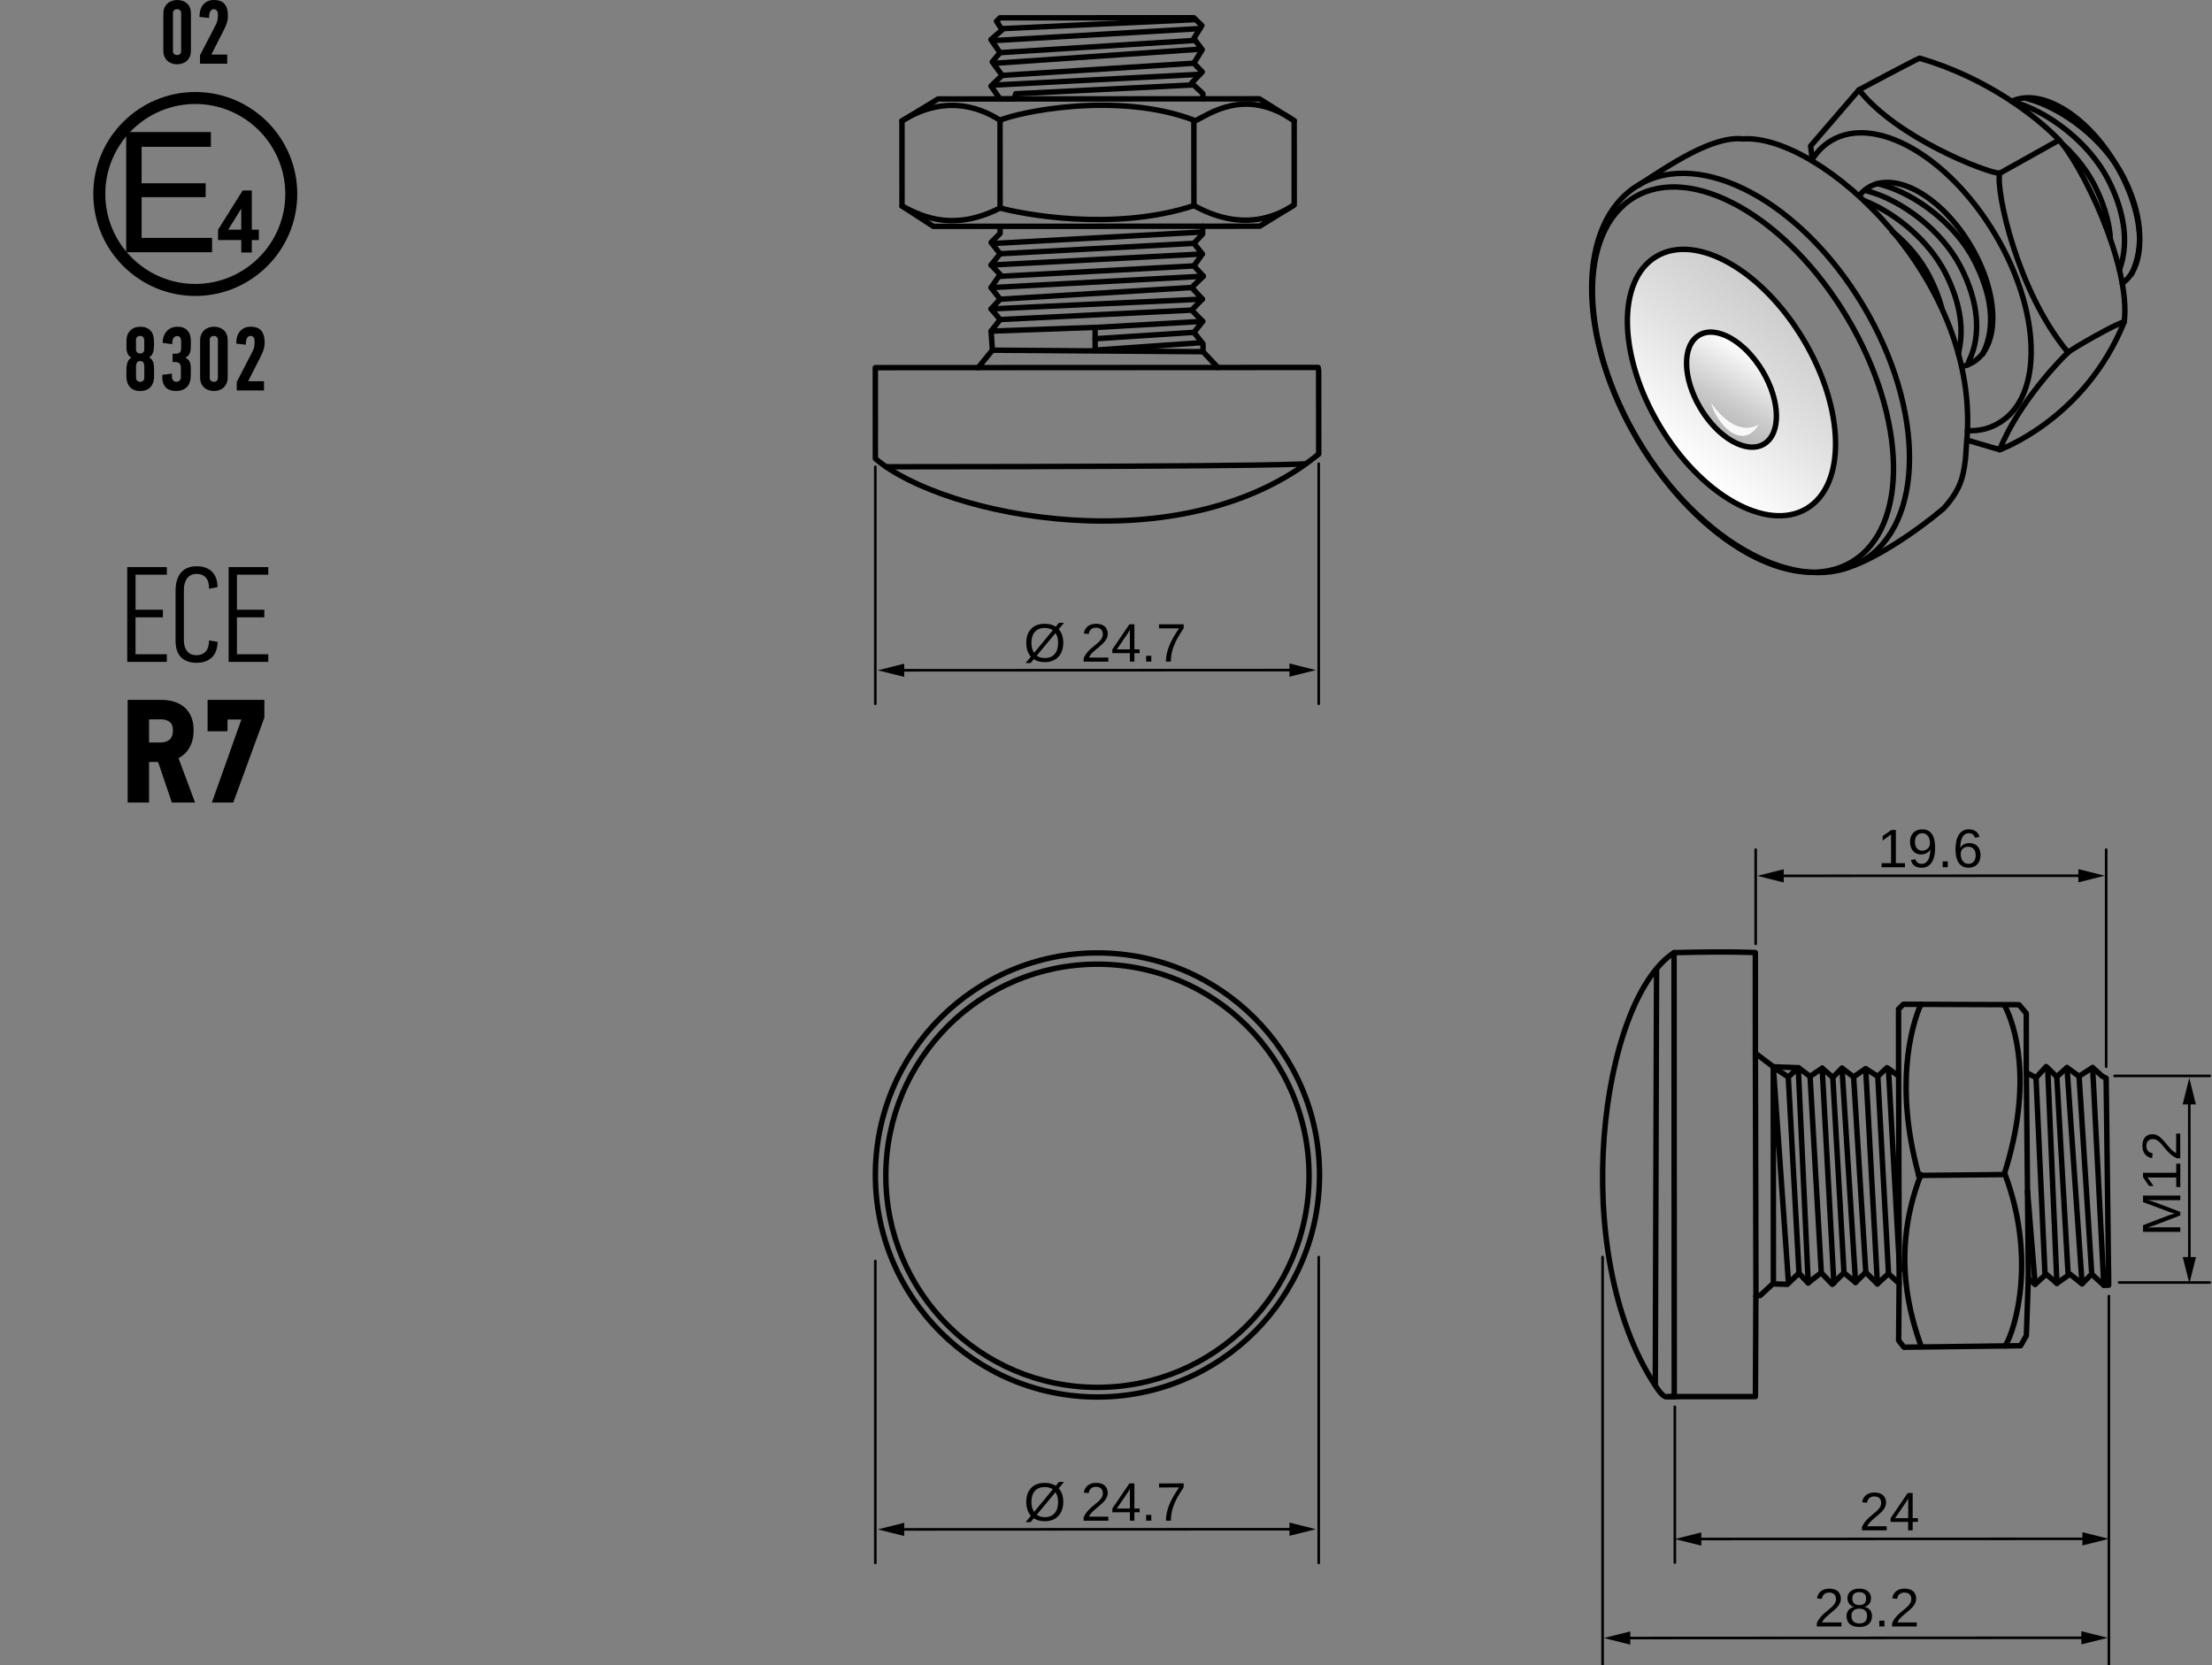 <?xml version="1.0" encoding="UTF-8"?>
<!-- Generator: Adobe Illustrator 19.1.0, SVG Export Plug-In . SVG Version: 6.00 Build 0)  -->
<svg version="1.0" id="Слой_1" xmlns="http://www.w3.org/2000/svg" xmlns:xlink="http://www.w3.org/1999/xlink" x="0px" y="0px" viewBox="0 0 101.727 76.579" style="enable-background:new 0 0 101.727 76.579;" xml:space="preserve">
<rect x="0" y="0" width="101.727" height="76.579" fill="#808080" stroke="none"/>
<style type="text/css">
	.st0{fill:none;stroke:#000000;stroke-width:0.25;stroke-miterlimit:10;}
	.st1{fill:none;stroke:#000000;stroke-width:0.25;stroke-linecap:round;stroke-linejoin:round;stroke-miterlimit:10;}
	.st2{fill:none;stroke:#010101;stroke-width:0.12;stroke-linecap:round;stroke-linejoin:round;stroke-miterlimit:10;}
	.st3{fill:#010101;}
	.st4{fill:url(#SVGID_1_);stroke:#000000;stroke-width:0.25;stroke-linecap:round;stroke-linejoin:round;stroke-miterlimit:10;}
	.st5{fill:url(#SVGID_2_);stroke:#000000;stroke-width:0.25;stroke-linecap:round;stroke-linejoin:round;stroke-miterlimit:10;}
	.st6{fill:#F9F9FA;}
</style>
<g>
	<g>
		<circle class="st0" cx="50.47" cy="54.041" r="10.213"/>
		<circle class="st0" cx="50.47" cy="54.079" r="9.732"/>
	</g>
	<path class="st1" d="M76.988,43.816c2.67-0.068,3.738-0.002,3.738-0.002l0.002,4.628l0.823,0.623l1.157,0.044l0.534,0.4   l0.556-0.379l0.49,0.423l0.422-0.423l0.534,0.4l0.556-0.379l0.556,0.356l0.423-0.401l0.534,0.378l-0.001-3.071l0.222-0.223   l5.318,0.02l0.334,0.4l0.001,2.715l0.445,0.244l0.467-0.512l0.49,0.467l0.467-0.423l0.556,0.4l0.623-0.401l0.445,0.4l0.178,0.089   l0.115,9.234l0,0.289l-0.222,0l-0.557-0.511l-0.445,0.445l-0.556-0.445l-0.601,0.423l-0.49-0.423l-0.512,0.468l-0.312-0.267   l-0.088,2.626l-0.267,0.467l-5.362,0.069l-0.245-0.311l0.021-2.625l-0.49-0.445l-0.511,0.467l-0.534-0.534l-0.47,0.467   l-0.532-0.445l-0.534,0.534l-0.512-0.534l-0.601,0.467l-0.423-0.445l-0.534,0.512l-0.668-0.022l-0.578,0.534l-0.2,0.022   l-0.02,4.628l-3.983,0.002"/>
	<line class="st1" x1="76.125" y1="63.675" x2="76.183" y2="44.576"/>
	<line class="st1" x1="80.755" y1="59.612" x2="80.728" y2="48.443"/>
	<path class="st1" d="M88.337,46.195c-0.467,1.065-1.201,3.794-0.108,7.814"/>
	<path class="st1" d="M92.209,46.285c0.423,0.82,1.336,3.443-0.042,7.738l-3.938,0.04"/>
	<path class="st1" d="M92.216,61.908c0.5-0.81,1.422-4.082-0.004-7.886"/>
	<path class="st1" d="M88.344,61.91c-0.446-1.299-1.426-4.236-0.004-7.886"/>
	<polyline class="st1" points="81.556,58.945 81.551,49.065 82.246,58.944  "/>
	<polyline class="st1" points="81.663,49.157 82.241,49.532 82.708,49.109  "/>
	<line class="st1" x1="82.241" y1="49.532" x2="82.735" y2="58.566"/>
	<line class="st1" x1="82.709" y1="49.321" x2="83.158" y2="59.011"/>
	<line class="st1" x1="83.243" y1="49.51" x2="83.759" y2="58.543"/>
	<line class="st1" x1="84.337" y1="59.01" x2="83.799" y2="49.131"/>
	<line class="st1" x1="84.804" y1="58.543" x2="84.289" y2="49.554"/>
	<line class="st1" x1="85.336" y1="58.987" x2="84.711" y2="49.131"/>
	<line class="st1" x1="85.806" y1="58.52" x2="85.245" y2="49.531"/>
	<line class="st1" x1="86.34" y1="59.054" x2="85.801" y2="49.152"/>
	<line class="st1" x1="86.851" y1="58.586" x2="86.358" y2="49.508"/>
	<line class="st1" x1="86.847" y1="49.155" x2="87.363" y2="58.43"/>
	<line class="st1" x1="93.189" y1="49.327" x2="93.282" y2="58.806"/>
	<line class="st1" x1="87.315" y1="49.485" x2="87.341" y2="59.031"/>
	<line class="st1" x1="93.594" y1="59.073" x2="93.242" y2="54.778"/>
	<line class="st1" x1="94.049" y1="58.657" x2="93.634" y2="49.572"/>
	<line class="st1" x1="94.595" y1="59.028" x2="94.171" y2="49.126"/>
	<line class="st1" x1="95.106" y1="58.538" x2="94.59" y2="49.527"/>
	<line class="st1" x1="95.752" y1="59.049" x2="95.058" y2="49.104"/>
	<line class="st1" x1="96.197" y1="58.604" x2="95.614" y2="49.504"/>
	<line class="st1" x1="96.237" y1="49.103" x2="96.753" y2="59.116"/>
	<line class="st2" x1="100.686" y1="58.424" x2="100.682" y2="49.912"/>
	<polyline class="st3" points="100.682,49.577 100.987,50.795 100.378,50.795  "/>
	<polyline class="st3" points="100.687,59.033 100.381,57.815 100.991,57.815  "/>
	<g>
		<g>
			<path d="M100.269,55.2h-1.144c-0.126,0.001-0.248-0.003-0.365-0.01c0.145,0.039,0.259,0.075,0.341,0.106l1.168,0.443l0,0.163     l-1.168,0.449l-0.207,0.068l-0.134,0.041l0.135-0.004l0.23-0.006h1.144v0.207l-1.714,0.001v-0.306l1.188-0.457     c0.048-0.017,0.1-0.032,0.154-0.047c0.055-0.016,0.094-0.025,0.119-0.03c-0.033-0.006-0.082-0.02-0.148-0.041     c-0.066-0.021-0.108-0.034-0.125-0.042l-1.188-0.446v-0.298l1.714-0.001V55.2z"/>
			<path d="M100.269,54.597h-0.186v-0.438l-1.319,0.001l0.276,0.388h-0.207l-0.278-0.405V53.94l1.528-0.001l0-0.418h0.186     L100.269,54.597z"/>
			<path d="M100.268,53.275h-0.154c-0.095-0.042-0.179-0.092-0.251-0.151c-0.073-0.061-0.138-0.123-0.197-0.188     c-0.059-0.065-0.113-0.131-0.164-0.195c-0.05-0.064-0.101-0.123-0.151-0.175c-0.051-0.052-0.104-0.094-0.159-0.126     c-0.055-0.032-0.118-0.048-0.188-0.047c-0.094,0-0.167,0.027-0.219,0.083c-0.052,0.055-0.078,0.132-0.078,0.229     c0,0.094,0.025,0.171,0.076,0.23c0.051,0.061,0.122,0.097,0.213,0.106l-0.021,0.225c-0.137-0.017-0.246-0.075-0.327-0.175     c-0.081-0.101-0.122-0.229-0.122-0.387c0-0.173,0.041-0.306,0.122-0.398c0.082-0.093,0.197-0.139,0.347-0.139     c0.067-0.001,0.133,0.014,0.198,0.044c0.066,0.03,0.132,0.076,0.197,0.136c0.066,0.06,0.168,0.175,0.306,0.345     c0.076,0.093,0.145,0.167,0.206,0.223c0.062,0.055,0.12,0.095,0.177,0.119l0-0.895h0.186L100.268,53.275z"/>
		</g>
	</g>
	<path class="st1" d="M76.997,64.242l-0.4,0c-0.178-0.067-0.356-0.337-0.471-0.513c-4.051-6.16-2.511-17.727,0.862-19.913   L76.997,64.242"/>
	<g>
		<path class="st1" d="M40.255,16.91l0.002,4.183c3.101,2.669,14.116,4.926,20.389-0.209c-0.002-3.616-0.002-3.816-0.002-3.816    L60.621,16.9L40.255,16.91z"/>
		<polygon class="st1" points="42.922,10.411 57.934,10.404 59.52,9.425 59.518,5.553 57.916,4.545 43.142,4.552 41.481,5.561     41.483,9.477   "/>
		<path class="st1" d="M41.483,9.477c0.638,0.311,2.181,1.29,4.51,0.087L45.99,5.53c-2.166-1.378-3.964-0.3-4.51,0.032"/>
		<path class="st1" d="M45.99,5.53c0.801-0.356,5.354-1.352,8.915-0.004l0.002,3.931c-3.708,1.218-7.965,0.375-8.915,0.108"/>
		<path class="st1" d="M54.907,9.456c0.83,0.445,2.589,1.26,4.566-0.002"/>
		<path class="st1" d="M54.906,5.585c0.652-0.282,2.313-1.618,4.613-0.032"/>
		<polyline class="st1" points="45.993,10.41 45.993,10.736 45.578,11.152 45.993,11.671 45.578,12.19 45.994,12.62 45.578,13.229     45.994,13.762 45.579,14.208 45.995,14.697 45.579,15.231 45.639,16.106 44.987,16.907   "/>
		<polyline class="st1" points="56.008,16.903 55.326,16.176 55.325,15.82 54.91,15.286 55.31,14.782 54.805,14.263 55.295,13.758     54.805,13.224 55.339,12.705 54.909,12.23 55.294,11.682 54.908,11.192 55.308,10.762 55.308,10.406   "/>
		<line class="st1" x1="55.326" y1="16.176" x2="45.639" y2="16.106"/>
		<polyline class="st1" points="55.277,15.758 50.364,16.104 50.363,15.058 45.579,15.231   "/>
		<line class="st1" x1="54.91" y1="15.286" x2="50.363" y2="15.581"/>
		<line class="st1" x1="55.31" y1="14.782" x2="50.452" y2="15.058"/>
		<line class="st1" x1="54.805" y1="14.263" x2="45.995" y2="14.697"/>
		<line class="st1" x1="55.295" y1="13.758" x2="45.579" y2="14.208"/>
		<line class="st1" x1="54.805" y1="13.224" x2="45.994" y2="13.762"/>
		<line class="st1" x1="55.339" y1="12.705" x2="45.578" y2="13.229"/>
		<line class="st1" x1="54.909" y1="12.23" x2="45.994" y2="12.709"/>
		<line class="st1" x1="55.294" y1="11.682" x2="45.578" y2="12.19"/>
		<line class="st1" x1="54.908" y1="11.192" x2="45.993" y2="11.671"/>
		<line class="st1" x1="55.275" y1="10.673" x2="45.723" y2="11.196"/>
		<polyline class="st1" points="45.99,4.551 45.574,3.957 46.086,3.468 45.633,2.845 45.989,2.422 45.573,1.821 46.085,1.376     45.829,0.976 45.988,0.82 54.903,0.816 55.271,1.172 54.904,1.773 55.289,2.284 54.904,2.907 55.29,3.308 54.801,3.82     55.32,4.309 55.32,4.546   "/>
		<polyline class="st1" points="54.801,3.909 46.709,4.313 46.643,4.55 46.086,4.551   "/>
		<line class="st1" x1="55.185" y1="3.418" x2="45.72" y2="3.913"/>
		<line class="st1" x1="54.904" y1="2.907" x2="46.086" y2="3.468"/>
		<line class="st1" x1="55.184" y1="2.262" x2="45.719" y2="2.912"/>
		<line class="st1" x1="54.904" y1="1.862" x2="45.989" y2="2.422"/>
		<line class="st1" x1="55.184" y1="1.314" x2="45.719" y2="1.866"/>
		<line class="st1" x1="54.904" y1="0.905" x2="46.085" y2="1.318"/>
	</g>
	
		<ellipse transform="matrix(0.859 -0.512 0.512 0.859 2.361 43.5)" class="st1" cx="80.158" cy="17.463" rx="5.576" ry="9.763"/>
	
		<ellipse transform="matrix(0.859 -0.512 0.512 0.859 2.564 43.633)" class="st1" cx="80.509" cy="17.16" rx="6.034" ry="10.062"/>
	<path class="st1" d="M75.359,8.515c1.442-0.938,3.399-2.274,4.793-2.126c3.562-0.245,11.008,6.485,10.29,13.972   c-0.033,0.35-0.031,0.689-0.092,1.043c-0.083,0.48-0.155,1.102-0.984,1.998c-1.316,1.109-2.953,2.163-4.098,2.603"/>
	<path class="st1" d="M97.69,14.807c-0.297,0.03-2.462,1.265-2.58,1.405c-0.208,0.169-2.283,2.276-3.143,4.472"/>
	<path class="st1" d="M94.696,6.442l-2.735,1.529c-0.178,0.816,0.803,5.433,3.149,8.241"/>
	<path class="st1" d="M91.961,7.971c-0.652-0.044-4.747-1.644-6.469-3.839"/>
	<path class="st1" d="M83.354,7.412l-0.086-0.698l2.224-2.582c0,0,2.551-1.366,2.788-1.455c3.056,0.889,5.311,2.638,6.35,3.694   c1.039,1.056,3.385,5.795,3.06,8.436c-1.808,4.48-5.723,5.877-5.723,5.877l-1.517-0.445"/>
	<path class="st1" d="M92.781,4.84"/>
	<path class="st1" d="M97.613,13.114"/>
	<line class="st2" x1="40.976" y1="30.829" x2="59.96" y2="30.82"/>
	<polyline class="st3" points="60.517,30.82 59.3,31.125 59.3,30.516  "/>
	<polyline class="st3" points="40.367,30.83 41.584,30.525 41.584,31.133  "/>
	<g>
		<g>
			<path d="M48.899,29.565c0,0.18-0.034,0.336-0.103,0.471c-0.068,0.135-0.167,0.238-0.295,0.311     c-0.128,0.072-0.28,0.108-0.454,0.108c-0.2,0-0.367-0.046-0.504-0.137l-0.146,0.177h-0.231l0.243-0.293     c-0.141-0.156-0.211-0.368-0.212-0.637c0-0.274,0.075-0.488,0.225-0.642c0.15-0.155,0.358-0.233,0.626-0.233     c0.201,0,0.369,0.045,0.504,0.134l0.146-0.178h0.234l-0.244,0.295C48.829,29.096,48.899,29.304,48.899,29.565z M47.433,29.565     c0,0.186,0.042,0.339,0.124,0.46l0.86-1.038c-0.101-0.071-0.223-0.106-0.368-0.106c-0.196,0-0.348,0.059-0.455,0.18     C47.487,29.181,47.433,29.349,47.433,29.565z M48.661,29.565c0-0.182-0.04-0.331-0.12-0.447l-0.862,1.037     c0.099,0.074,0.221,0.111,0.367,0.111c0.198,0,0.35-0.062,0.456-0.184C48.609,29.961,48.662,29.789,48.661,29.565z"/>
			<path d="M49.836,30.43v-0.154c0.041-0.095,0.092-0.179,0.151-0.252c0.06-0.072,0.122-0.138,0.188-0.196     c0.065-0.06,0.13-0.113,0.195-0.164c0.065-0.05,0.123-0.101,0.175-0.151c0.052-0.05,0.094-0.103,0.125-0.157     c0.032-0.056,0.048-0.118,0.048-0.188c0-0.095-0.028-0.167-0.083-0.22c-0.055-0.052-0.132-0.077-0.23-0.077     c-0.093,0-0.17,0.025-0.23,0.075c-0.061,0.051-0.096,0.122-0.106,0.214l-0.224-0.021c0.016-0.137,0.074-0.246,0.174-0.327     c0.1-0.081,0.229-0.122,0.386-0.122c0.173,0,0.306,0.041,0.399,0.122c0.093,0.082,0.139,0.197,0.139,0.348     c0,0.066-0.015,0.133-0.045,0.198c-0.031,0.066-0.076,0.132-0.136,0.197c-0.06,0.065-0.175,0.168-0.344,0.306     c-0.093,0.076-0.167,0.145-0.223,0.206c-0.055,0.062-0.095,0.12-0.119,0.177h0.895v0.187H49.836z"/>
			<path d="M52.169,30.041v0.388h-0.207v-0.388l-0.808,0.001v-0.171l0.785-1.157h0.23l0,1.154h0.241v0.173H52.169z M51.961,28.961     c-0.001,0.005-0.013,0.026-0.034,0.064c-0.021,0.038-0.037,0.065-0.047,0.081l-0.439,0.646l-0.065,0.091l-0.02,0.024h0.606     L51.961,28.961z"/>
			<path d="M52.71,30.429v-0.267h0.237v0.267H52.71z"/>
			<path d="M54.435,28.891c-0.175,0.268-0.299,0.478-0.371,0.629c-0.072,0.152-0.126,0.302-0.162,0.449     c-0.036,0.147-0.054,0.301-0.054,0.459h-0.229c0-0.219,0.046-0.449,0.139-0.691c0.093-0.242,0.248-0.521,0.465-0.837L53.302,28.9     v-0.186l1.133-0.001V28.891z"/>
		</g>
	</g>
	<path class="st1" d="M40.75,21.469c19.233-0.009,19.319-0.144,19.319-0.144"/>
	<line class="st2" x1="77.633" y1="70.785" x2="96.617" y2="70.777"/>
	<polyline class="st3" points="96.984,70.777 95.767,71.082 95.767,70.473  "/>
	<polyline class="st3" points="77.024,70.787 78.241,70.482 78.241,71.09  "/>
	<g>
		<g>
			<path d="M85.629,70.387v-0.154c0.041-0.095,0.092-0.179,0.151-0.252c0.059-0.072,0.122-0.138,0.188-0.196     c0.066-0.061,0.131-0.114,0.195-0.165c0.064-0.05,0.123-0.1,0.175-0.151c0.052-0.05,0.094-0.103,0.126-0.157     c0.032-0.056,0.048-0.118,0.048-0.188c0-0.095-0.028-0.167-0.083-0.22c-0.055-0.052-0.132-0.077-0.23-0.077     c-0.093,0-0.17,0.025-0.23,0.076c-0.061,0.051-0.096,0.122-0.106,0.214l-0.224-0.021c0.016-0.137,0.074-0.246,0.174-0.327     c0.1-0.081,0.229-0.123,0.386-0.123c0.173,0,0.306,0.041,0.399,0.122c0.093,0.082,0.14,0.197,0.14,0.348     c0,0.066-0.015,0.133-0.045,0.198c-0.031,0.066-0.076,0.132-0.136,0.197c-0.06,0.065-0.175,0.168-0.345,0.306     c-0.093,0.076-0.167,0.145-0.222,0.207c-0.055,0.062-0.095,0.12-0.119,0.177l0.895-0.001v0.187L85.629,70.387z"/>
			<path d="M87.961,69.998v0.388h-0.207v-0.388h-0.808l0-0.171l0.785-1.156h0.23l0,1.154l0.241-0.001l0.001,0.173L87.961,69.998z      M87.754,68.918c-0.001,0.005-0.013,0.026-0.034,0.064c-0.021,0.038-0.037,0.065-0.047,0.081l-0.439,0.646l-0.065,0.091     l-0.019,0.024h0.606V68.918z"/>
		</g>
	</g>
	<line class="st2" x1="74.666" y1="75.34" x2="96.377" y2="75.328"/>
	<polyline class="st3" points="96.934,75.33 95.717,75.633 95.717,75.026  "/>
	<polyline class="st3" points="73.758,75.34 74.975,75.035 74.975,75.643  "/>
	<g>
		<g>
			<path d="M83.553,74.809v-0.154c0.041-0.095,0.092-0.179,0.151-0.252c0.06-0.072,0.122-0.138,0.188-0.197     c0.066-0.06,0.131-0.113,0.195-0.164c0.064-0.05,0.123-0.101,0.175-0.151c0.052-0.05,0.094-0.103,0.125-0.157     c0.032-0.056,0.048-0.118,0.048-0.188c0-0.095-0.028-0.167-0.083-0.22c-0.055-0.052-0.132-0.077-0.23-0.077     c-0.093,0-0.17,0.025-0.23,0.075c-0.061,0.052-0.096,0.123-0.106,0.215l-0.224-0.021c0.016-0.137,0.074-0.246,0.174-0.327     c0.1-0.081,0.229-0.123,0.386-0.123c0.173,0,0.306,0.041,0.399,0.122c0.093,0.082,0.139,0.197,0.139,0.348     c0,0.066-0.015,0.133-0.045,0.198c-0.031,0.066-0.076,0.132-0.136,0.197c-0.06,0.066-0.175,0.168-0.345,0.306     c-0.093,0.076-0.167,0.145-0.222,0.206c-0.055,0.063-0.095,0.121-0.119,0.178l0.894-0.001v0.187L83.553,74.809z"/>
			<path d="M86.091,74.328c0,0.158-0.05,0.282-0.151,0.371c-0.101,0.089-0.245,0.133-0.434,0.133c-0.183,0-0.327-0.044-0.43-0.13     c-0.104-0.087-0.155-0.211-0.155-0.37c-0.001-0.112,0.031-0.206,0.096-0.282c0.064-0.076,0.146-0.123,0.246-0.139v-0.005     c-0.093-0.022-0.167-0.069-0.221-0.143c-0.054-0.073-0.081-0.158-0.081-0.257c0-0.131,0.049-0.236,0.146-0.317     c0.098-0.081,0.229-0.122,0.394-0.122c0.169,0,0.302,0.04,0.4,0.119c0.098,0.08,0.146,0.187,0.146,0.321     c0,0.099-0.027,0.186-0.082,0.258c-0.054,0.073-0.128,0.119-0.223,0.138v0.005c0.11,0.018,0.195,0.064,0.256,0.14     C86.059,74.122,86.09,74.216,86.091,74.328z M85.863,74.309c0-0.106-0.032-0.186-0.096-0.24     c-0.063-0.054-0.152-0.081-0.266-0.081c-0.111,0-0.198,0.029-0.261,0.087c-0.063,0.059-0.094,0.138-0.093,0.239     c0,0.236,0.121,0.354,0.361,0.354c0.12,0,0.209-0.029,0.267-0.086C85.834,74.524,85.863,74.434,85.863,74.309z M85.82,73.521     c0-0.194-0.106-0.291-0.318-0.291c-0.103,0-0.182,0.024-0.236,0.073c-0.054,0.049-0.081,0.121-0.081,0.218     c0,0.098,0.027,0.173,0.083,0.225c0.056,0.052,0.134,0.077,0.235,0.077c0.103,0,0.182-0.023,0.236-0.071     C85.793,73.704,85.82,73.628,85.82,73.521z"/>
			<path d="M86.426,74.807V74.54h0.237v0.267H86.426z"/>
			<path d="M87.016,74.807v-0.154c0.041-0.095,0.092-0.179,0.151-0.252c0.06-0.072,0.122-0.138,0.188-0.196     c0.066-0.06,0.131-0.113,0.195-0.164c0.065-0.05,0.123-0.101,0.175-0.151c0.052-0.05,0.094-0.103,0.125-0.157     c0.032-0.056,0.048-0.118,0.048-0.188c0-0.095-0.028-0.167-0.083-0.22c-0.055-0.052-0.132-0.077-0.23-0.077     c-0.093,0-0.17,0.025-0.23,0.075c-0.061,0.051-0.096,0.122-0.107,0.214l-0.224-0.021c0.016-0.137,0.074-0.246,0.174-0.327     c0.1-0.081,0.228-0.122,0.386-0.122c0.173,0,0.306,0.041,0.399,0.122c0.093,0.082,0.139,0.197,0.139,0.348     c0,0.066-0.015,0.133-0.045,0.198c-0.031,0.066-0.076,0.132-0.136,0.197c-0.06,0.066-0.175,0.168-0.345,0.306     c-0.093,0.076-0.167,0.145-0.222,0.206c-0.055,0.062-0.095,0.12-0.119,0.177h0.895v0.187H87.016z"/>
		</g>
	</g>
	<line class="st2" x1="81.423" y1="40.284" x2="96.188" y2="40.277"/>
	<polyline class="st3" points="96.797,40.277 95.58,40.582 95.58,39.973  "/>
	<polyline class="st3" points="80.815,40.285 82.031,39.98 82.032,40.588  "/>
	<g>
		<g>
			<path d="M86.531,39.887V39.7h0.437l-0.001-1.318l-0.386,0.276v-0.207l0.405-0.279h0.202l0.001,1.528h0.418v0.187H86.531z"/>
			<path d="M88.994,38.994c0,0.294-0.054,0.521-0.161,0.679c-0.108,0.158-0.261,0.237-0.46,0.237c-0.134,0-0.241-0.027-0.322-0.084     c-0.081-0.056-0.139-0.148-0.173-0.273l0.208-0.033c0.045,0.143,0.141,0.213,0.29,0.213c0.126,0,0.223-0.059,0.292-0.175     c0.069-0.117,0.104-0.284,0.108-0.5c-0.032,0.072-0.088,0.131-0.167,0.176c-0.079,0.044-0.165,0.066-0.259,0.066     c-0.154,0-0.277-0.052-0.37-0.157c-0.092-0.105-0.139-0.246-0.139-0.42c0-0.18,0.05-0.32,0.15-0.423     c0.101-0.103,0.241-0.155,0.42-0.155c0.19,0,0.335,0.07,0.433,0.212C88.945,38.499,88.994,38.711,88.994,38.994z M88.756,38.782     c0-0.138-0.032-0.249-0.095-0.333c-0.064-0.084-0.148-0.126-0.255-0.126c-0.105,0-0.188,0.036-0.249,0.108     c-0.06,0.072-0.091,0.169-0.091,0.292c0,0.125,0.031,0.224,0.091,0.296c0.061,0.072,0.143,0.108,0.247,0.108     c0.063,0,0.122-0.015,0.176-0.044c0.055-0.028,0.097-0.069,0.128-0.122C88.74,38.909,88.756,38.85,88.756,38.782z"/>
			<path d="M89.34,39.886v-0.267h0.237v0.267H89.34z"/>
			<path d="M91.081,39.324c0,0.181-0.048,0.323-0.146,0.428c-0.098,0.104-0.234,0.157-0.407,0.157     c-0.193,0.001-0.34-0.071-0.443-0.215c-0.102-0.144-0.154-0.353-0.154-0.626c0-0.297,0.053-0.525,0.159-0.685     c0.106-0.158,0.257-0.238,0.454-0.239c0.259,0,0.422,0.116,0.49,0.35l-0.209,0.037c-0.044-0.139-0.137-0.209-0.283-0.209     c-0.125,0-0.222,0.06-0.289,0.176c-0.069,0.116-0.103,0.285-0.103,0.506c0.04-0.074,0.096-0.13,0.168-0.169     c0.072-0.039,0.155-0.059,0.249-0.059c0.158,0,0.284,0.05,0.376,0.148C91.034,39.023,91.081,39.156,91.081,39.324z      M90.858,39.334c0-0.125-0.03-0.221-0.091-0.288c-0.061-0.066-0.146-0.101-0.254-0.101c-0.102,0-0.185,0.031-0.248,0.091     c-0.063,0.06-0.094,0.142-0.094,0.246c0,0.132,0.033,0.24,0.099,0.325c0.065,0.084,0.149,0.125,0.251,0.125     c0.105,0,0.188-0.035,0.249-0.106C90.829,39.556,90.858,39.458,90.858,39.334z"/>
		</g>
	</g>
	
		<linearGradient id="SVGID_1_" gradientUnits="userSpaceOnUse" x1="76.551" y1="20.735" x2="82.037" y2="14.198" gradientTransform="matrix(1 -5.000000e-004 5.000000e-004 1 0.326 0.167)">
		<stop offset="0" style="stop-color:#FFFFFF"/>
		<stop offset="0.537" style="stop-color:#E1E1E1"/>
		<stop offset="1" style="stop-color:#CCCCCC"/>
	</linearGradient>
	<path class="st4" d="M82.94,15.621c1.91,3.202,1.974,6.683,0.143,7.773c-1.83,1.091-4.859-0.623-6.767-3.825   c-1.909-3.204-1.974-6.684-0.143-7.773C78.003,10.706,81.032,12.418,82.94,15.621z"/>
	
		<linearGradient id="SVGID_2_" gradientUnits="userSpaceOnUse" x1="80.311" y1="16.032" x2="78.277" y2="19.555" gradientTransform="matrix(1 -5.000000e-004 5.000000e-004 1 0.326 0.167)">
		<stop offset="0" style="stop-color:#FFFFFF"/>
		<stop offset="0.007" style="stop-color:#FEFEFE"/>
		<stop offset="0.676" style="stop-color:#C8C8C8"/>
		<stop offset="1" style="stop-color:#B3B3B3"/>
	</linearGradient>
	<path class="st5" d="M81.059,17.069c0.824,1.383,0.852,2.885,0.061,3.356c-0.79,0.471-2.098-0.269-2.921-1.652   c-0.825-1.383-0.852-2.886-0.062-3.356C78.927,14.947,80.235,15.686,81.059,17.069z"/>
	<path class="st1" d="M83.383,7.272c0.22-0.332,0.497-0.604,0.832-0.804c2.026-1.207,5.397,0.719,7.534,4.302   c2.137,3.583,2.224,7.469,0.196,8.675c-0.453,0.271-0.905,0.388-1.464,0.361"/>
	<path class="st1" d="M84.956,14.579"/>
	<path class="st1" d="M92.593,4.627c1.33-0.552,3.373,0.689,4.692,2.901c1.344,2.253,1.502,4.642,0.315,5.509"/>
	<path class="st1" d="M90.307,16.839c0.149-0.037,0.289-0.097,0.43-0.181c1.257-0.748,1.203-3.157-0.122-5.379   c-1.324-2.221-3.414-3.415-4.671-2.667c-0.137,0.081-0.258,0.182-0.364,0.3"/>
	<path class="st1" d="M85.494,9.022"/>
	<path class="st1" d="M91.191,16.273c0.61-1.249,0.41-2.729-0.407-4.309c-0.836-1.618-2.657-3.049-4.309-3.483l-0.133-0.034"/>
	<path class="st1" d="M85.851,8.778c1.652,0.433,3.473,1.865,4.31,3.483c0.816,1.58,0.986,3.123,0.377,4.372l-0.04,0.145"/>
	<path class="st1" d="M85.779,9.248c1.461,0.59,2.936,1.858,3.665,3.267c0.656,1.271,0.895,2.518,0.646,3.607l-0.024,0.151"/>
	<path class="st1" d="M93.2,4.528c1.7,0.446,3.574,1.919,4.435,3.584c0.839,1.626,1.015,3.214,0.388,4.499"/>
	<path class="st1" d="M92.506,4.657c1.7,0.446,3.574,1.919,4.435,3.584c0.746,1.445,0.967,2.861,0.567,4.06l-0.039,0.113"/>
	<path class="st1" d="M94.92,6.687c0.568,0.538,1.052,1.153,1.384,1.798c0.409,0.793,0.66,1.576,0.737,2.32l0,0.165"/>
	<path class="st1" d="M87.018,10.641c0.739,0.605,1.306,1.288,1.713,2.073c0.246,0.476,0.433,0.95,0.558,1.412"/>
	<path class="st6" d="M78.689,18.535c0.244,0.928,1.404,2.26,2.194,0.992C80.105,19.946,79.343,19.433,78.689,18.535z"/>
	<line class="st2" x1="40.255" y1="21.469" x2="40.255" y2="32.371"/>
	<line class="st2" x1="60.646" y1="21.325" x2="60.646" y2="32.371"/>
	<line class="st2" x1="73.701" y1="57.815" x2="73.701" y2="76.579"/>
	<line class="st2" x1="96.984" y1="76.579" x2="96.984" y2="59.612"/>
	<line class="st2" x1="77.024" y1="71.871" x2="77.024" y2="64.704"/>
	<line class="st2" x1="40.976" y1="70.343" x2="59.96" y2="70.334"/>
	<polyline class="st3" points="60.517,70.334 59.3,70.639 59.3,70.03  "/>
	<polyline class="st3" points="40.367,70.344 41.584,70.039 41.584,70.647  "/>
	<g>
		<g>
			<path d="M48.899,69.079c0,0.18-0.034,0.336-0.103,0.471c-0.068,0.135-0.167,0.238-0.295,0.311     c-0.128,0.072-0.28,0.108-0.454,0.108c-0.2,0-0.367-0.046-0.504-0.137l-0.146,0.177h-0.231l0.243-0.293     c-0.141-0.156-0.211-0.368-0.212-0.637c0-0.274,0.075-0.488,0.225-0.643c0.15-0.155,0.358-0.232,0.626-0.232     c0.201,0,0.369,0.045,0.504,0.134l0.146-0.178h0.234l-0.244,0.295C48.829,68.609,48.899,68.817,48.899,69.079z M47.433,69.079     c0,0.186,0.042,0.339,0.124,0.46l0.86-1.038c-0.101-0.071-0.223-0.106-0.368-0.106c-0.196,0-0.348,0.06-0.455,0.18     C47.487,68.694,47.433,68.862,47.433,69.079z M48.661,69.079c0-0.182-0.04-0.331-0.12-0.447l-0.862,1.037     c0.099,0.074,0.221,0.111,0.367,0.111c0.198,0,0.35-0.062,0.456-0.184C48.609,69.475,48.662,69.303,48.661,69.079z"/>
			<path d="M49.836,69.943v-0.154c0.041-0.095,0.092-0.179,0.151-0.252c0.06-0.072,0.122-0.138,0.188-0.196     c0.065-0.06,0.13-0.113,0.195-0.164c0.065-0.05,0.123-0.101,0.175-0.151c0.052-0.05,0.094-0.103,0.125-0.157     c0.032-0.056,0.048-0.118,0.048-0.188c0-0.095-0.028-0.167-0.083-0.22c-0.055-0.052-0.132-0.077-0.23-0.077     c-0.093,0-0.17,0.025-0.23,0.075c-0.061,0.051-0.096,0.122-0.106,0.214l-0.224-0.021c0.016-0.137,0.074-0.246,0.174-0.327     s0.229-0.122,0.386-0.122c0.173,0,0.306,0.041,0.399,0.122c0.093,0.082,0.139,0.197,0.139,0.348c0,0.066-0.015,0.133-0.045,0.198     c-0.031,0.066-0.076,0.132-0.136,0.197c-0.06,0.065-0.175,0.168-0.344,0.306c-0.093,0.076-0.167,0.145-0.223,0.206     c-0.055,0.062-0.095,0.12-0.119,0.177h0.895v0.187H49.836z"/>
			<path d="M52.169,69.555v0.388h-0.207v-0.388l-0.808,0.001v-0.171l0.785-1.157h0.23l0,1.154h0.241v0.173H52.169z M51.961,68.475     c-0.001,0.005-0.013,0.026-0.034,0.065c-0.021,0.038-0.037,0.065-0.047,0.081l-0.439,0.646l-0.065,0.091l-0.02,0.024h0.606     L51.961,68.475z"/>
			<path d="M52.71,69.942v-0.267h0.237v0.267H52.71z"/>
			<path d="M54.435,68.404c-0.175,0.268-0.299,0.478-0.371,0.629c-0.072,0.152-0.126,0.302-0.162,0.449     c-0.036,0.147-0.054,0.301-0.054,0.459h-0.229c0-0.219,0.046-0.449,0.139-0.691c0.093-0.242,0.248-0.521,0.465-0.837     l-0.921,0.001v-0.187l1.133-0.001V68.404z"/>
		</g>
	</g>
	<line class="st2" x1="40.255" y1="57.998" x2="40.255" y2="71.885"/>
	<line class="st2" x1="60.646" y1="57.815" x2="60.646" y2="71.885"/>
</g>
<g>
	<g>
		<g>
			<g>
				<path d="M8.982,13.612c-2.587,0-4.691-2.105-4.691-4.692c0-2.586,2.104-4.689,4.691-4.689c2.586,0,4.689,2.103,4.689,4.689      C13.671,11.507,11.568,13.612,8.982,13.612z M8.982,4.783c-2.283,0-4.139,1.856-4.139,4.137c0,2.283,1.856,4.14,4.139,4.14      c2.281,0,4.138-1.857,4.138-4.14C13.119,6.639,11.263,4.783,8.982,4.783z"/>
			</g>
			<g>
				<polygon points="5.804,6.074 9.699,6.074 9.699,6.753 6.513,6.753 6.513,8.43 9.458,8.43 9.458,9.069 6.513,9.069 6.513,10.942       9.753,10.942 9.753,11.601 5.804,11.601     "/>
			</g>
			<g>
				<g>
					<path d="M11.096,11.614v-0.572h-1.068v-0.477l1.132-1.804h0.42v1.802h0.324v0.479H11.58v0.572H11.096z M11.096,10.563V9.592       l-0.6,0.971H11.096z"/>
				</g>
			</g>
		</g>
	</g>
	<g>
		<path d="M8.781,2.342c0,0.097-0.017,0.184-0.05,0.261C8.697,2.679,8.652,2.744,8.594,2.797C8.537,2.85,8.47,2.889,8.393,2.916    c-0.077,0.027-0.158,0.04-0.245,0.04c-0.089,0-0.172-0.013-0.249-0.04C7.822,2.889,7.756,2.85,7.698,2.797    C7.641,2.744,7.596,2.679,7.562,2.603c-0.033-0.076-0.05-0.164-0.05-0.261v-1.72c0-0.097,0.017-0.185,0.05-0.263    c0.034-0.078,0.079-0.143,0.136-0.196C7.756,0.11,7.822,0.07,7.899,0.042C7.976,0.014,8.059,0,8.148,0    c0.187,0,0.339,0.055,0.457,0.163c0.117,0.109,0.176,0.261,0.176,0.459V2.342z M8.33,0.601c0-0.056-0.018-0.099-0.052-0.131    C8.243,0.438,8.199,0.422,8.146,0.422c-0.056,0-0.102,0.016-0.138,0.048S7.954,0.546,7.954,0.601v1.753    c0,0.056,0.018,0.099,0.054,0.131c0.036,0.032,0.082,0.048,0.138,0.048c0.053,0,0.097-0.016,0.131-0.048    C8.312,2.454,8.33,2.41,8.33,2.355V0.601z"/>
		<path d="M9.829,0.422C9.765,0.424,9.713,0.455,9.674,0.514C9.635,0.572,9.616,0.676,9.616,0.827l-0.442-0.05    c0-0.248,0.06-0.439,0.179-0.574C9.472,0.068,9.632,0,9.833,0c0.231,0,0.397,0.062,0.497,0.186c0.1,0.124,0.15,0.291,0.15,0.5    c0.003,0.128-0.01,0.243-0.04,0.343c-0.029,0.1-0.073,0.207-0.131,0.322L9.72,2.509h0.73V2.93H9.198V2.538    c0.125-0.237,0.248-0.473,0.369-0.709C9.689,1.593,9.811,1.357,9.933,1.12c0.039-0.072,0.063-0.144,0.073-0.216    c0.01-0.071,0.015-0.145,0.015-0.224c0-0.025-0.002-0.053-0.006-0.084s-0.013-0.059-0.027-0.084    C9.973,0.489,9.954,0.467,9.929,0.449C9.904,0.431,9.87,0.422,9.829,0.422z"/>
		<path d="M7.082,15.917c0,0.106-0.015,0.206-0.046,0.301c-0.031,0.095-0.09,0.166-0.177,0.213c0,0.003,0.001,0.004,0.004,0.004    c0.054,0.033,0.095,0.071,0.124,0.113c0.03,0.042,0.051,0.088,0.065,0.138c0.014,0.05,0.023,0.105,0.028,0.165    c0.004,0.06,0.006,0.125,0.006,0.194v0.25c0,0.12-0.016,0.223-0.048,0.309c-0.032,0.086-0.077,0.158-0.134,0.215    c-0.057,0.057-0.124,0.098-0.201,0.125c-0.077,0.027-0.16,0.04-0.249,0.04c-0.112,0-0.208-0.017-0.289-0.05    c-0.081-0.034-0.147-0.081-0.199-0.142c-0.052-0.061-0.09-0.133-0.115-0.217C5.825,17.49,5.813,17.4,5.813,17.303v-0.209    c0-0.067,0.002-0.132,0.006-0.196c0.004-0.064,0.014-0.124,0.029-0.181c0.015-0.057,0.038-0.109,0.069-0.154    c0.031-0.046,0.072-0.086,0.125-0.119c-0.047-0.019-0.086-0.048-0.115-0.086c-0.029-0.037-0.052-0.077-0.069-0.121    c-0.017-0.043-0.028-0.086-0.033-0.129c-0.006-0.043-0.008-0.08-0.008-0.111v-0.334c0-0.192,0.058-0.345,0.174-0.461    c0.116-0.115,0.269-0.173,0.459-0.173c0.204,0,0.36,0.058,0.469,0.173c0.109,0.116,0.163,0.283,0.163,0.503V15.917z M6.635,15.666    c0-0.061-0.015-0.113-0.044-0.155c-0.029-0.041-0.077-0.062-0.144-0.062c-0.05,0-0.095,0.016-0.134,0.048    c-0.039,0.032-0.059,0.074-0.059,0.127v0.459c0,0.053,0.019,0.095,0.056,0.127c0.038,0.032,0.083,0.048,0.136,0.048    c0.056,0,0.101-0.016,0.136-0.048c0.035-0.032,0.052-0.074,0.052-0.127V15.666z M6.635,16.834c0-0.058-0.013-0.111-0.039-0.157    c-0.026-0.047-0.076-0.071-0.148-0.071s-0.123,0.023-0.15,0.071c-0.028,0.047-0.042,0.099-0.042,0.157v0.549    c0,0.052,0.019,0.096,0.056,0.129c0.038,0.033,0.083,0.05,0.136,0.05c0.056,0,0.101-0.017,0.136-0.05    c0.035-0.033,0.052-0.076,0.052-0.129V16.834z"/>
		<path d="M8.539,16.463c0.097,0.045,0.161,0.11,0.192,0.194c0.031,0.085,0.046,0.18,0.046,0.286l-0.004,0.334    c0,0.231-0.06,0.406-0.181,0.526c-0.121,0.12-0.283,0.179-0.486,0.179c-0.237,0-0.406-0.065-0.509-0.194    c-0.103-0.129-0.148-0.312-0.134-0.549l0.447-0.054c-0.014,0.14-0.001,0.237,0.039,0.292c0.041,0.056,0.095,0.084,0.165,0.084    c0.05,0,0.097-0.017,0.14-0.052c0.043-0.035,0.064-0.099,0.064-0.194v-0.392c0-0.097-0.022-0.167-0.067-0.208    c-0.045-0.042-0.107-0.063-0.188-0.063H7.938v-0.384h0.146c0.081,0,0.142-0.019,0.184-0.058c0.042-0.039,0.063-0.104,0.063-0.196    v-0.322c0-0.056-0.013-0.109-0.038-0.159c-0.025-0.05-0.074-0.075-0.146-0.075c-0.07,0-0.125,0.029-0.165,0.086    c-0.041,0.057-0.061,0.152-0.061,0.286L7.478,15.77c0.006-0.225,0.07-0.406,0.192-0.54c0.122-0.135,0.288-0.203,0.497-0.203    c0.114,0,0.21,0.018,0.288,0.055c0.078,0.036,0.141,0.084,0.188,0.144c0.047,0.06,0.082,0.128,0.102,0.205    c0.021,0.076,0.031,0.154,0.031,0.231v0.23c0,0.056-0.002,0.111-0.006,0.165c-0.004,0.054-0.014,0.105-0.029,0.152    C8.726,16.256,8.702,16.3,8.67,16.341c-0.032,0.04-0.076,0.074-0.131,0.102V16.463z"/>
		<path d="M10.471,17.369c0,0.097-0.017,0.184-0.05,0.261c-0.034,0.076-0.079,0.141-0.136,0.194    c-0.057,0.053-0.124,0.092-0.201,0.119c-0.077,0.027-0.158,0.04-0.245,0.04c-0.089,0-0.172-0.013-0.249-0.04    c-0.077-0.027-0.144-0.066-0.201-0.119c-0.057-0.053-0.103-0.118-0.136-0.194c-0.033-0.076-0.05-0.164-0.05-0.261v-1.72    c0-0.097,0.017-0.185,0.05-0.263c0.034-0.078,0.079-0.143,0.136-0.196c0.057-0.053,0.124-0.093,0.201-0.121    c0.077-0.027,0.16-0.042,0.249-0.042c0.187,0,0.339,0.055,0.457,0.163c0.117,0.109,0.176,0.261,0.176,0.459V17.369z     M10.021,15.629c0-0.056-0.018-0.099-0.052-0.131c-0.035-0.032-0.079-0.048-0.131-0.048c-0.056,0-0.102,0.016-0.138,0.048    c-0.036,0.032-0.054,0.076-0.054,0.131v1.753c0,0.056,0.018,0.099,0.054,0.131c0.036,0.032,0.082,0.048,0.138,0.048    c0.053,0,0.097-0.016,0.131-0.048c0.035-0.032,0.052-0.076,0.052-0.131V15.629z"/>
		<path d="M11.519,15.449c-0.064,0.003-0.115,0.033-0.154,0.092c-0.039,0.059-0.059,0.163-0.059,0.313l-0.442-0.05    c0-0.248,0.06-0.439,0.179-0.574c0.12-0.135,0.28-0.203,0.48-0.203c0.231,0,0.397,0.062,0.497,0.186    c0.1,0.124,0.15,0.291,0.15,0.5c0.003,0.128-0.01,0.243-0.04,0.343c-0.029,0.1-0.073,0.207-0.131,0.322l-0.589,1.158h0.73v0.421    h-1.252v-0.393c0.125-0.237,0.248-0.473,0.369-0.709c0.121-0.235,0.243-0.472,0.365-0.709c0.039-0.072,0.063-0.144,0.073-0.216    c0.01-0.071,0.015-0.145,0.015-0.224c0-0.025-0.002-0.053-0.006-0.084c-0.004-0.031-0.013-0.059-0.027-0.084    c-0.014-0.025-0.034-0.046-0.059-0.065C11.595,15.458,11.561,15.449,11.519,15.449z"/>
	</g>
</g>
<g>
	<path d="M5.851,30.441v-4.358h1.822v0.351h-1.44v1.609h1.258v0.351H6.232v1.697h1.44v0.351H5.851z"/>
	<path d="M9.044,26.046c0.305,0,0.541,0.084,0.708,0.25c0.167,0.167,0.25,0.403,0.25,0.708l-0.388,0.075   c0.004-0.225-0.044-0.395-0.144-0.51c-0.1-0.115-0.244-0.172-0.432-0.172c-0.109,0-0.199,0.021-0.272,0.063   c-0.073,0.042-0.133,0.097-0.179,0.167c-0.046,0.069-0.079,0.148-0.1,0.235c-0.021,0.088-0.031,0.178-0.031,0.27v2.331   c0,0.084,0.01,0.166,0.031,0.248c0.021,0.082,0.054,0.154,0.1,0.217c0.046,0.063,0.105,0.113,0.179,0.151   c0.073,0.038,0.164,0.057,0.272,0.057c0.171,0,0.309-0.054,0.413-0.16c0.104-0.106,0.158-0.281,0.163-0.523l0.394,0.069   C10,29.842,9.909,30.083,9.736,30.244c-0.173,0.161-0.404,0.241-0.692,0.241c-0.317,0-0.558-0.087-0.723-0.26   c-0.165-0.173-0.247-0.422-0.247-0.748v-2.298c0-0.154,0.017-0.301,0.05-0.438c0.033-0.138,0.088-0.258,0.163-0.36   c0.075-0.102,0.174-0.183,0.297-0.244C8.707,26.076,8.86,26.046,9.044,26.046z"/>
	<path d="M10.515,30.441v-4.358h1.822v0.351h-1.44v1.609h1.258v0.351h-1.258v1.697h1.44v0.351H10.515z"/>
	<path d="M7.903,36.912L7.27,35.046H6.855v1.866H5.871V32.19h1.564c0.199,0,0.389,0.027,0.568,0.082   c0.179,0.054,0.336,0.138,0.469,0.251c0.134,0.113,0.239,0.257,0.316,0.431c0.077,0.174,0.116,0.384,0.116,0.628   c0,0.303-0.059,0.563-0.177,0.78c-0.118,0.217-0.29,0.386-0.517,0.509l0.762,2.042H7.903z M7.953,33.588   c0-0.181-0.051-0.31-0.153-0.387c-0.102-0.076-0.232-0.115-0.39-0.115H6.855v1.065h0.529c0.158,0,0.293-0.042,0.404-0.125   C7.898,33.942,7.953,33.796,7.953,33.588z"/>
	<path d="M10.728,36.912H9.744l1.357-3.819h-0.638v0.543H9.547V32.19h2.611v0.814L10.728,36.912z"/>
</g>
<line class="st2" x1="80.742" y1="39.079" x2="80.742" y2="43.413"/>
<line class="st2" x1="96.86" y1="39.079" x2="96.86" y2="49.065"/>
<line class="st2" x1="101.622" y1="49.485" x2="97.247" y2="49.485"/>
<line class="st2" x1="101.622" y1="58.987" x2="97.455" y2="58.987"/>
</svg>